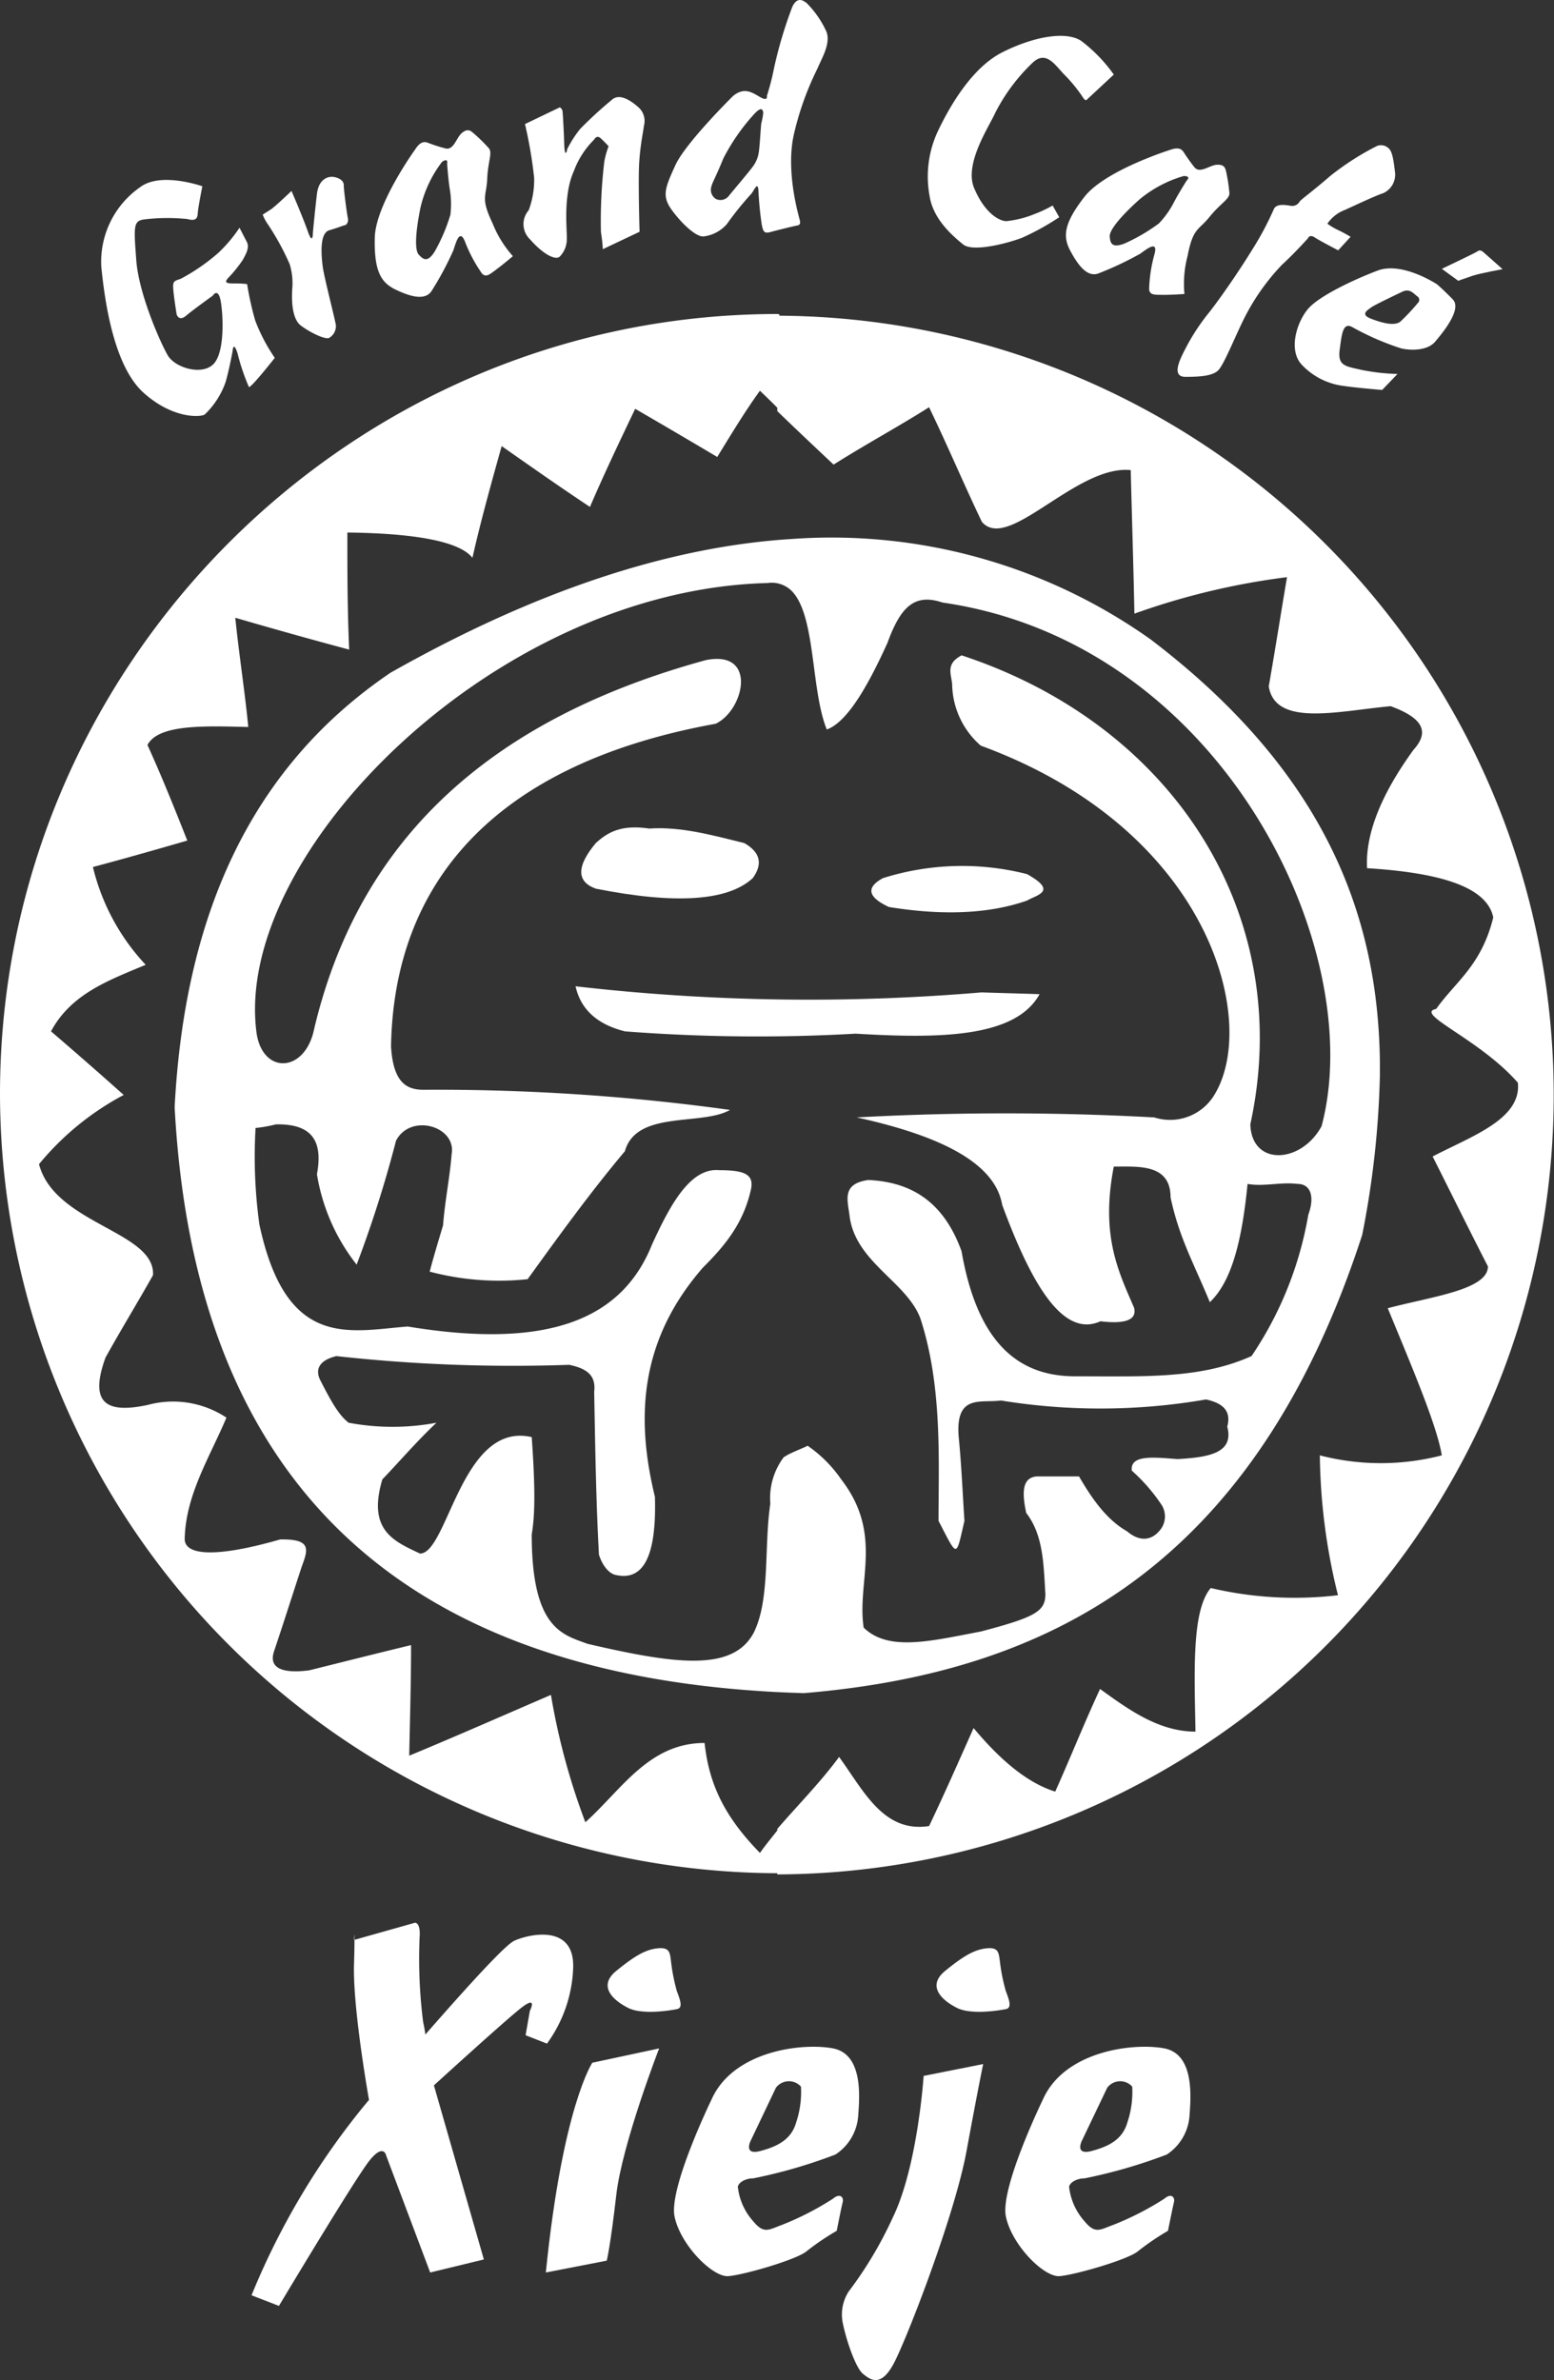 <svg xmlns="http://www.w3.org/2000/svg" xmlns:xlink="http://www.w3.org/1999/xlink" id="Group_89" data-name="Group 89" width="152.679" height="233.792" viewBox="0 0 152.679 233.792"><rect x="0" y="0" width="152.679" height="233.792" fill="#333333" stroke="none"/><defs><clipPath id="clip-path"><rect id="Rectangle_388" data-name="Rectangle 388" width="152.679" height="233.792" fill="#fff"></rect></clipPath></defs><g id="Group_87" data-name="Group 87" clip-path="url(#clip-path)"><path id="Path_472" data-name="Path 472" d="M76.577,35.175v-.127c-.072,0-.115-.039-.179-.039C34.38,35.009,0,69.493,0,111.618a76.671,76.671,0,0,0,76.369,76.548v.117a76.555,76.555,0,0,0,.208-153.108m69.612,93.374c0,2.306-5.431,2.952-9.843,4.118,2.338,5.682,4.832,11.505,5.309,14.454a23.832,23.832,0,0,1-11.981,0,59.075,59.075,0,0,0,1.78,13.739,36.075,36.075,0,0,1-12.5-.708c-1.887,2.242-1.6,8.2-1.5,14.105-3.585,0-6.536-2.137-9.374-4.189-1.537,3.3-2.878,6.677-4.406,10.082-2.839-.885-5.5-3.226-8.02-6.242-1.426,3.19-2.845,6.422-4.371,9.624-4.486.7-6.433-3.478-8.842-6.787-1.856,2.52-4.055,4.726-6.07,7.068v.149c-.576.737-1.177,1.455-1.706,2.21-3.589-3.667-5.009-6.859-5.441-10.8-5.465,0-8.126,4.559-11.713,7.788a66.318,66.318,0,0,1-3.382-12.509c-4.572,1.967-9.2,4.014-13.924,5.97.075-3.55.181-7.205.181-10.862-3.237.781-6.712,1.659-10.011,2.479-2.245.288-4.126,0-3.422-1.954.927-2.767,1.807-5.538,2.693-8.238.617-1.666,1.006-2.73-2.125-2.664-6.175,1.773-9.305,1.607-9.375,0,.07-4.368,2.491-8.131,4.1-11.967a9.494,9.494,0,0,0-7.753-1.241c-3.866.814-5.82,0-4.128-4.655,1.537-2.774,3.13-5.361,4.668-8.1.245-4.3-9.667-5.009-11.2-10.9a27.36,27.36,0,0,1,8.322-6.8c-2.423-2.162-4.726-4.174-7.142-6.248,1.949-3.656,5.616-5,9.3-6.536A21.338,21.338,0,0,1,9.13,89.331c3.125-.833,6.245-1.724,9.272-2.6-1.243-3.136-2.487-6.256-3.913-9.387,1.065-2.055,5.619-1.871,9.905-1.769-.35-3.6-.915-7.145-1.276-10.729,3.656,1.063,7.435,2.127,11.19,3.128-.18-3.945-.18-7.672-.18-11.5,6.686.072,11.05.883,12.288,2.485.827-3.662,1.881-7.433,2.874-10.975,2.773,1.946,5.714,4.009,8.673,5.974,1.426-3.323,2.955-6.516,4.444-9.637,2.762,1.6,5.353,3.122,8.063,4.73,1.315-2.137,2.658-4.379,4.192-6.506.561.534,1.148,1.1,1.706,1.668v.334c1.836,1.777,3.688,3.52,5.532,5.255,3.125-1.977,6.434-3.766,9.379-5.636,1.777,3.659,3.384,7.488,5.19,11.257,2.581,3.042,9.266-5.621,14.625-5.082.107,4.364.278,9.731.36,14.1a70.671,70.671,0,0,1,14.994-3.584c-.609,3.584-1.153,7.072-1.793,10.728.64,4.006,6.8,2.424,11.976,1.946,3.206,1.174,3.839,2.527,2.234,4.3-3.3,4.553-4.724,8.385-4.553,11.613,6.863.427,11.759,1.722,12.4,4.836-1.172,4.731-3.655,6.248-5.608,8.986-2.239.464,4.268,2.949,8.026,7.251.368,3.582-4.556,5.249-8.375,7.246,1.844,3.656,3.552,7.139,5.431,10.795" transform="translate(0 -4.164)" fill="#fff"></path><path id="Path_473" data-name="Path 473" d="M115.325,69.911a54.138,54.138,0,0,0-35.157-9.842Q61.946,61.189,40.681,73.213c-14.1,9.552-20.251,24.4-21.207,42.661,1.982,37.352,22.76,56.074,60.694,57.532.36,0,.747.037,1.137.037,23.724-1.989,44.151-12.119,54.845-45.007a90.42,90.42,0,0,0,1.737-15.554v-1.6c-.213-14.342-5.471-28.383-22.562-41.375m16.841,47.833c-1.991,3.7-6.883,3.985-7.006-.174,4.455-20.427-7.446-39.178-28.369-46.062-1.591.846-1.018,1.807-.927,2.837a8.158,8.158,0,0,0,2.81,6.032c22.806,8.356,27.454,27.534,22.806,34.532a5.076,5.076,0,0,1-5.756,1.986,268.949,268.949,0,0,0-29.237,0c8.6,1.884,13.616,4.614,14.292,8.59,2.938,7.964,6.026,13.078,9.653,11.436,2.527.3,3.581-.171,3.312-1.314-1.537-3.575-3.312-7.064-2-13.88,2.442,0,5.578-.284,5.578,3.02.848,3.982,2.263,6.429,3.859,10.3,2.1-1.994,3.142-5.867,3.707-11.62,1.594.288,3.189-.2,4.9,0,1.347,0,1.7,1.321,1.068,3.024a35.408,35.408,0,0,1-5.575,13.884c-5.047,2.279-10.625,1.99-17.332,1.99-5.471,0-9.568-3.13-11.161-12.282-1.874-5.191-5.285-6.813-9.158-7-2.73.382-1.991,2.079-1.825,3.686.678,4.446,5.59,6.323,6.938,9.912,2.17,6.645,1.782,13.921,1.782,19.883,1.906,3.667,1.693,3.667,2.546,0-.175-2.664-.285-5.395-.563-8.234-.349-4.268,2.161-3.312,4.15-3.589a60.866,60.866,0,0,0,20.144-.1c1.8.38,2.48,1.242,2.09,2.667.678,2.557-1.713,3.016-4.9,3.189-2.273-.174-4.665-.462-4.478,1.134a17.38,17.38,0,0,1,2.842,3.24,2.115,2.115,0,0,1-.179,2.728c-.856.96-1.993.96-3.117,0-1.993-1.135-3.411-3.128-4.731-5.4h-4.151c-1.315.107-1.531,1.313-1.035,3.592,1.7,2.193,1.7,5.1,1.882,7.955,0,1.7-.956,2.274-6.355,3.691-4.891.923-9.057,2-11.5-.387-.689-4.545,1.974-9.157-2.212-14.567a12.815,12.815,0,0,0-3.3-3.3c-.07.073-.814.36-1.5.676a5.791,5.791,0,0,0-.844.459A6.682,6.682,0,0,0,78,154.833c-.634,4.222,0,9.333-1.611,12.635-2.045,3.921-7.731,3.13-16.331,1.135-2.474-.906-5.5-1.487-5.5-10.746.283-1.719.395-3.993,0-9.562-6.891-1.6-8.247,11.438-10.977,11.438-2.561-1.211-5.19-2.273-3.7-7.286,1.7-1.769,3.4-3.763,5.318-5.565a23.367,23.367,0,0,1-8.631,0c-.843-.678-1.481-1.6-2.829-4.266-.466-1.031,0-1.891,1.628-2.279a157.865,157.865,0,0,0,22.874.856c1.885.393,2.632,1.135,2.453,2.667.1,5.292.179,10.672.467,15.98.382,1.2,1.07,1.879,1.628,1.989,2.741.641,4.043-1.825,3.872-7.672-1.989-8.135-1.315-15.591,4.714-22.51,2-2,3.987-4.249,4.737-7.758.267-1.417-.68-1.815-3.123-1.815-2.848-.275-4.834,3.413-6.613,7.3-2.952,7.383-10.224,10.334-24.007,8.056-5.8.463-11.938,2.278-14.569-10.027a48.552,48.552,0,0,1-.375-9.474,13.073,13.073,0,0,0,1.982-.352c4.049-.1,4.545,2.17,4.049,4.9a19.324,19.324,0,0,0,3.9,8.874,116.359,116.359,0,0,0,3.87-12.173c1.423-2.733,5.936-1.428,5.465,1.308-.178,2.277-.667,4.647-.846,7.009-.459,1.529-.91,3.018-1.313,4.545a26.646,26.646,0,0,0,9.623.742c3.059-4.23,6.075-8.423,9.558-12.573,1.129-4.054,7.563-2.458,10.324-4.054a209.731,209.731,0,0,0-30.083-1.978c-1.586,0-3.008-.576-3.219-4.27.278-15.88,9.941-27.705,31.887-31.682,2.808-1.315,4.155-7.28-.958-6.253-20.14,5.511-34.029,16.769-38.573,36.619-1.059,3.975-5,3.975-5.569,0C25.159,91.077,50.862,65.08,77.726,64.4a2.782,2.782,0,0,1,2.442.848c2.307,2.49,1.812,9.694,3.379,13.539,1.914-.681,3.915-3.98,5.967-8.524,1.235-3.374,2.562-4.911,5.4-3.947,27.415,3.947,41.874,34.025,37.249,51.426" transform="translate(-2.316 -7.13)" fill="#fff"></path><path id="Path_474" data-name="Path 474" d="M66.241,98.262c7.812,1.55,12.973,1.227,15.423-1.033,1.017-1.388.739-2.554-.827-3.442C77.67,93,74.589,92.148,71.5,92.359c-2.807-.422-4.134.4-5.257,1.428-1.924,2.3-1.882,3.8,0,4.475" transform="translate(-7.708 -10.971)" fill="#fff"></path><path id="Path_475" data-name="Path 475" d="M98.9,100.576c5.281.854,9.835.672,13.558-.633.989-.576,3.053-.9,0-2.6a25.83,25.83,0,0,0-14.167.4c-1.665.918-1.5,1.849.609,2.837" transform="translate(-11.555 -11.481)" fill="#fff"></path><path id="Path_476" data-name="Path 476" d="M64.18,109.954c.5,2.271,2.132,3.758,4.865,4.433a170.017,170.017,0,0,0,22.656.225c8.2.488,15.707.422,18.068-3.88-1.906-.067-3.79-.11-5.711-.174a200.915,200.915,0,0,1-39.878-.6" transform="translate(-7.633 -13.077)" fill="#fff"></path><path id="Path_477" data-name="Path 477" d="M53.809,216.162c-.851.429-4.1,3.937-8.682,9.178-.048-.382-.12-.777-.216-1.206a49.239,49.239,0,0,1-.352-8.311c.123-1.529-.459-1.46-.459-1.46l-5.938,1.676c0,.434-.009,1.2-.048,2.478-.091,3.755,1.025,10.672,1.476,13.261-.063.062-.125.13-.184.2a72.847,72.847,0,0,0-11.359,18.978l2.693,1.041s7.491-12.524,8.9-14.278,1.643-.467,1.643-.467L45.6,248.716l5.274-1.28-4.908-17.1s6.549-5.975,8.425-7.492,1,.179,1,.179l-.416,2.389,2.1.822a13.431,13.431,0,0,0,2.575-7.492c.117-4.451-4.673-3.16-5.848-2.583" transform="translate(-3.335 -25.494)" fill="#fff"></path><path id="Path_478" data-name="Path 478" d="M39.472,216.2l.048-.009c.021-1.155-.048.009-.048.009" transform="translate(-4.694 -25.651)" fill="#fff"></path><path id="Path_479" data-name="Path 479" d="M60.867,250.382c1.644-16.272,4.567-20.606,4.567-20.606L72,228.37s-3.638,9.372-4.214,14.408-.934,6.441-.934,6.441Z" transform="translate(-7.239 -27.16)" fill="#fff"></path><path id="Path_480" data-name="Path 480" d="M73.985,218.5a18.547,18.547,0,0,0,.579,2.93c.355.926.6,1.636,0,1.753-.579.121-3.389.589-4.785-.117-1.414-.71-3.05-2.108-1.174-3.637s2.92-2.107,4.1-2.221,1.172.472,1.281,1.292" transform="translate(-8.059 -25.831)" fill="#fff"></path><path id="Path_481" data-name="Path 481" d="M110.66,218.5a17.686,17.686,0,0,0,.588,2.93c.359.926.589,1.636,0,1.753s-3.39.589-4.8-.117-3.043-2.108-1.169-3.637,2.93-2.107,4.1-2.221,1.164.472,1.281,1.292" transform="translate(-12.42 -25.831)" fill="#fff"></path><path id="Path_482" data-name="Path 482" d="M90.786,228.348c-3.037-.581-9.832.24-11.946,5.034,0,0-4.214,8.669-3.627,11.484s3.756,5.97,5.279,5.853,6.787-1.639,7.713-2.463a25.069,25.069,0,0,1,2.941-1.989s.459-2.34.585-2.808-.246-.944-.945-.354a28.541,28.541,0,0,1-5.028,2.581c-1.289.467-1.752.929-2.815-.355a6.043,6.043,0,0,1-1.514-3.4c.107-.467.809-.817,1.514-.817a50.115,50.115,0,0,0,8.073-2.34,4.935,4.935,0,0,0,2.234-3.742c.117-1.649.584-6.093-2.463-6.683m-3.626,7.267c-.467,1.639-1.753,2.34-3.507,2.807s-.937-1.059-.937-1.059l2.453-5.148a1.593,1.593,0,0,1,2.461-.115,9.4,9.4,0,0,1-.47,3.515" transform="translate(-8.938 -27.138)" fill="#fff"></path><path id="Path_483" data-name="Path 483" d="M127.738,228.348c-3.051-.581-9.837.24-11.949,5.034,0,0-4.217,8.669-3.629,11.484s3.744,5.97,5.274,5.853c1.512-.12,6.783-1.639,7.72-2.463a25.349,25.349,0,0,1,2.93-1.989s.47-2.34.587-2.808-.237-.944-.933-.354a28.7,28.7,0,0,1-5.034,2.581c-1.3.467-1.759.929-2.816-.355a6.082,6.082,0,0,1-1.519-3.4c.113-.467.818-.817,1.519-.817a50.713,50.713,0,0,0,8.079-2.34,4.972,4.972,0,0,0,2.228-3.742c.113-1.649.579-6.093-2.457-6.683m-3.641,7.267c-.467,1.639-1.753,2.34-3.507,2.807s-.937-1.059-.937-1.059l2.461-5.148a1.591,1.591,0,0,1,2.458-.115,9.446,9.446,0,0,1-.475,3.515" transform="translate(-13.332 -27.138)" fill="#fff"></path><path id="Path_484" data-name="Path 484" d="M101.911,231.278s-.579,8.89-3.04,13.931a38.533,38.533,0,0,1-4.331,7.257,4.181,4.181,0,0,0-.582,3.042c.349,1.756,1.281,4.455,1.988,5.031s1.754,1.41,3.048-1.049,5.971-14.518,7.134-20.838,1.634-8.537,1.634-8.537Z" transform="translate(-11.165 -27.367)" fill="#fff"></path><path id="Path_485" data-name="Path 485" d="M25.615,30.292a10.484,10.484,0,0,0-1.147-.067c-.609,0-1.247.03-.708-.538A13.063,13.063,0,0,0,25.2,27.9c.2-.4.707-1.147.387-1.756s-.717-1.389-.717-1.389a14.2,14.2,0,0,1-2.074,2.461,19.455,19.455,0,0,1-3.672,2.541c-.68.251-.83.213-.76,1.073s.328,2.431.328,2.431.211.745.929.137,2.611-1.962,2.611-1.962.529-.862.784.5.43,5.076-.712,6.219-3.75.36-4.478-.852c-.708-1.219-2.85-6.007-3.1-9.368s-.293-3.862.814-4a18.926,18.926,0,0,1,4.222-.032c.641.174.961.07,1-.5.025-.579.456-2.72.456-2.72s-4-1.425-6.04.038a8.931,8.931,0,0,0-3.888,7.862c.352,3.534,1.249,9.755,4.139,12.368s5.687,2.428,6.04,2.135A8.119,8.119,0,0,0,23.509,39.9c.392-1.393.683-3.037.683-3.037s.067-1.1.5.285a20.4,20.4,0,0,0,1.1,3.248c.179.15,2.543-2.858,2.543-2.858a17.443,17.443,0,0,1-1.927-3.68,30.354,30.354,0,0,1-.792-3.568" transform="translate(-1.338 -2.385)" fill="#fff"></path><path id="Path_486" data-name="Path 486" d="M37.263,20.566c0-.392-.278-.681-.886-.822s-1.574.141-1.753,1.644-.4,3.75-.4,3.892-.041,1.109-.5-.214-1.6-3.966-1.6-3.966-1.644,1.574-2.044,1.826-.785.5-.785.5a4.41,4.41,0,0,0,.545,1.006,25.632,25.632,0,0,1,2.106,3.862,6.488,6.488,0,0,1,.246,2.5c-.03.605-.137,2.791.856,3.533s2.365,1.361,2.754,1.219a1.349,1.349,0,0,0,.686-1.219c-.038-.464-1.159-4.71-1.3-5.821s-.317-3.25.638-3.541c.972-.283,1.434-.5,1.543-.5s.389-.25.288-.717-.4-2.789-.4-3.179" transform="translate(-3.484 -2.344)" fill="#fff"></path><path id="Path_487" data-name="Path 487" d="M53.366,23.664c-1.211-2.536-.609-2.611-.53-4.324.059-1.713.53-2.575.174-3.034A15,15,0,0,0,51.4,14.736c-.211-.184-.528-.4-1.067.067s-.78,1.708-1.607,1.5a14.752,14.752,0,0,1-1.676-.537c-.286-.107-.722-.251-1.292.641,0,0-3.9,5.394-3.969,8.685s.62,4.393,2.036,5.076,2.938,1.145,3.574.1a30.731,30.731,0,0,0,2.117-3.961c.25-.747.605-2.151,1.133-.859A14.254,14.254,0,0,0,52.327,28.6c.4.4.721.107,1.388-.389.689-.51,1.645-1.322,1.645-1.322a10.81,10.81,0,0,1-1.994-3.22m-4.142-.86a17.72,17.72,0,0,1-1.537,3.611c-.715,1.145-1.143.785-1.572.326s-.323-2.249.179-4.684a11.812,11.812,0,0,1,2.1-4.43c.65-.464.507.176.507.176s.1,1.574.278,2.61a8.853,8.853,0,0,1,.042,2.391" transform="translate(-4.969 -1.727)" fill="#fff"></path><path id="Path_488" data-name="Path 488" d="M130.821,27.075c.541-2.761,1.067-2.452,2.145-3.792s1.967-1.743,1.959-2.33a15.884,15.884,0,0,0-.344-2.218c-.072-.278-.192-.638-.91-.582s-1.652.9-2.183.243a17.505,17.505,0,0,1-1.025-1.434c-.171-.256-.419-.627-1.417-.253,0,0-6.347,2-8.369,4.6s-2.133,3.888-1.391,5.278,1.66,2.679,2.8,2.229a32.959,32.959,0,0,0,4.068-1.92c.638-.453,1.761-1.363,1.423-.007a14.21,14.21,0,0,0-.54,3.525c.092.547.521.51,1.359.517s2.111-.085,2.111-.085a10.66,10.66,0,0,1,.318-3.769M128,23.913a17.683,17.683,0,0,1-3.379,1.975c-1.264.488-1.4-.056-1.454-.681s1.083-2,2.927-3.651a12.011,12.011,0,0,1,4.345-2.3c.792.013.291.443.291.443s-.848,1.332-1.323,2.269A8.865,8.865,0,0,1,128,23.913" transform="translate(-14.137 -1.968)" fill="#fff"></path><path id="Path_489" data-name="Path 489" d="M69.629,11.793c-.817-.721-1.893-1.361-2.6-.678a39.628,39.628,0,0,0-3.077,2.824,10.777,10.777,0,0,0-1.286,2c-.041.355-.251.785-.291-.5s-.139-3.112-.176-3.291a.655.655,0,0,0-.251-.321l-3.429,1.647a43.279,43.279,0,0,1,.9,5.287,8.47,8.47,0,0,1-.537,3.182,2.065,2.065,0,0,0,.136,2.858c1.286,1.464,2.512,2.1,2.93,1.678a2.43,2.43,0,0,0,.678-1.751c.041-.785-.389-4.222.684-6.608a8.5,8.5,0,0,1,2-3.117s.243-.5.641-.139.784.793.784.793a7.744,7.744,0,0,0-.426,1.532,49.392,49.392,0,0,0-.329,6.894,15.6,15.6,0,0,1,.187,1.681l3.609-1.71s-.147-4.935-.038-6.758.43-3.216.464-3.649a1.782,1.782,0,0,0-.574-1.852" transform="translate(-6.94 -1.287)" fill="#fff"></path><path id="Path_490" data-name="Path 490" d="M88.095.314c-.321-.248-.927-.708-1.428.366a42.3,42.3,0,0,0-1.79,6,23.839,23.839,0,0,1-.707,2.75s.138.538-.6.141-1.545-1.108-2.723-.141c0,0-4.681,4.611-5.681,6.827s-1.356,3-.289,4.435,2.4,2.6,3.078,2.533a3.621,3.621,0,0,0,2.29-1.218A30.932,30.932,0,0,1,82.6,19.081c.313-.326.67-1.359.743-.355a33.135,33.135,0,0,0,.328,3.357c.142.638.209.889.855.71s2.394-.609,2.615-.641.346-.144.278-.47-1.465-4.852-.566-8.607a29.187,29.187,0,0,1,2.279-6.325c.395-.966,1.393-2.541.856-3.717A9.642,9.642,0,0,0,88.095.314M83.63,12.075c-.064.395-.139,2.074-.246,2.824a3.065,3.065,0,0,1-.648,1.535c-.28.4-2,2.426-2.282,2.783a1.042,1.042,0,0,1-1.286.329,1.059,1.059,0,0,1-.438-1.255c.11-.43.468-1,1.159-2.715a20.012,20.012,0,0,1,2.957-4.286c.886-1,.937-.4.969-.214a6.19,6.19,0,0,1-.184,1" transform="translate(-8.827 0)" fill="#fff"></path><path id="Path_491" data-name="Path 491" d="M118.808,10.2c.246.208.278.064.278.064l2.65-2.463a15.118,15.118,0,0,0-3.219-3.323c-1.574-1-4.791-.356-7.75,1.143s-5.114,5.252-6.221,7.542a10.506,10.506,0,0,0-.9,6.613c.366,2.282,2.325,3.929,3.288,4.71s4.337-.107,5.752-.64a24.424,24.424,0,0,0,3.688-2.034l-.648-1.151a11.971,11.971,0,0,1-1.746.827,10.121,10.121,0,0,1-2.829.713c-.746-.041-2.131-.857-3.138-3.254s1.5-6.074,2.076-7.392a18.18,18.18,0,0,1,3.683-4.93c1.382-1.292,2.274.387,3.2,1.278a14.78,14.78,0,0,1,1.836,2.3" transform="translate(-12.306 -0.475)" fill="#fff"></path><path id="Path_492" data-name="Path 492" d="M144.8,25.258c.552.358,2.293,1.255,2.293,1.255l1.217-1.327s-.646-.395-1.254-.675a6.62,6.62,0,0,1-1.027-.611,3.63,3.63,0,0,1,1.739-1.36c1.4-.641,3.011-1.4,3.761-1.645a2,2,0,0,0,1.145-2.073c-.109-.819-.217-2-.617-2.317a1.059,1.059,0,0,0-1.278-.178,26.51,26.51,0,0,0-4.476,2.89c-1.779,1.54-2.844,2.287-2.994,2.5a.824.824,0,0,1-.788.433c-.392-.04-1.468-.317-1.753.32a30.168,30.168,0,0,1-2.247,4.177c-1.39,2.256-3.256,4.9-4.142,6.008a20.643,20.643,0,0,0-2.25,3.429c-.472.931-1.548,2.858-.046,2.858s2.682-.1,3.225-.643,1.6-3.176,2.461-4.927a21.7,21.7,0,0,1,3.795-5.434c1.248-1.142,2.561-2.61,2.561-2.61s.15-.43.676-.07" transform="translate(-15.616 -1.925)" fill="#fff"></path><path id="Path_493" data-name="Path 493" d="M158.367,31.493s-3.426-2.278-5.855-1.354-5.653,2.467-6.758,3.683-2.114,4.112-.641,5.609a6.778,6.778,0,0,0,4.1,2.04c1.143.174,3.752.392,3.752.392l1.508-1.57a20.563,20.563,0,0,1-3.509-.395c-1.531-.357-2.391-.363-2.173-1.964.211-1.618.32-2.789,1.286-2.218a26.573,26.573,0,0,0,4.786,2.074c.99.211,2.57.211,3.316-.675s2.659-3.188,1.724-4.151-1.537-1.471-1.537-1.471m-1.894,1.826a20.18,20.18,0,0,1-1.713,1.826c-.574.464-1.794.144-2.9-.285s-.289-.862.04-1.113,3.041-1.53,3.041-1.53c.739-.362,1.1.174,1.494.462a.408.408,0,0,1,.037.641" transform="translate(-17.17 -3.558)" fill="#fff"></path><path id="Path_494" data-name="Path 494" d="M164.853,28.083c-.208-.176-.386-.216-.566-.075s-3.509,1.719-3.509,1.719l1.614,1.177s.676-.254,1.423-.5,2.93-.641,2.93-.641-1.673-1.5-1.893-1.676" transform="translate(-19.121 -3.321)" fill="#fff"></path></g></svg>